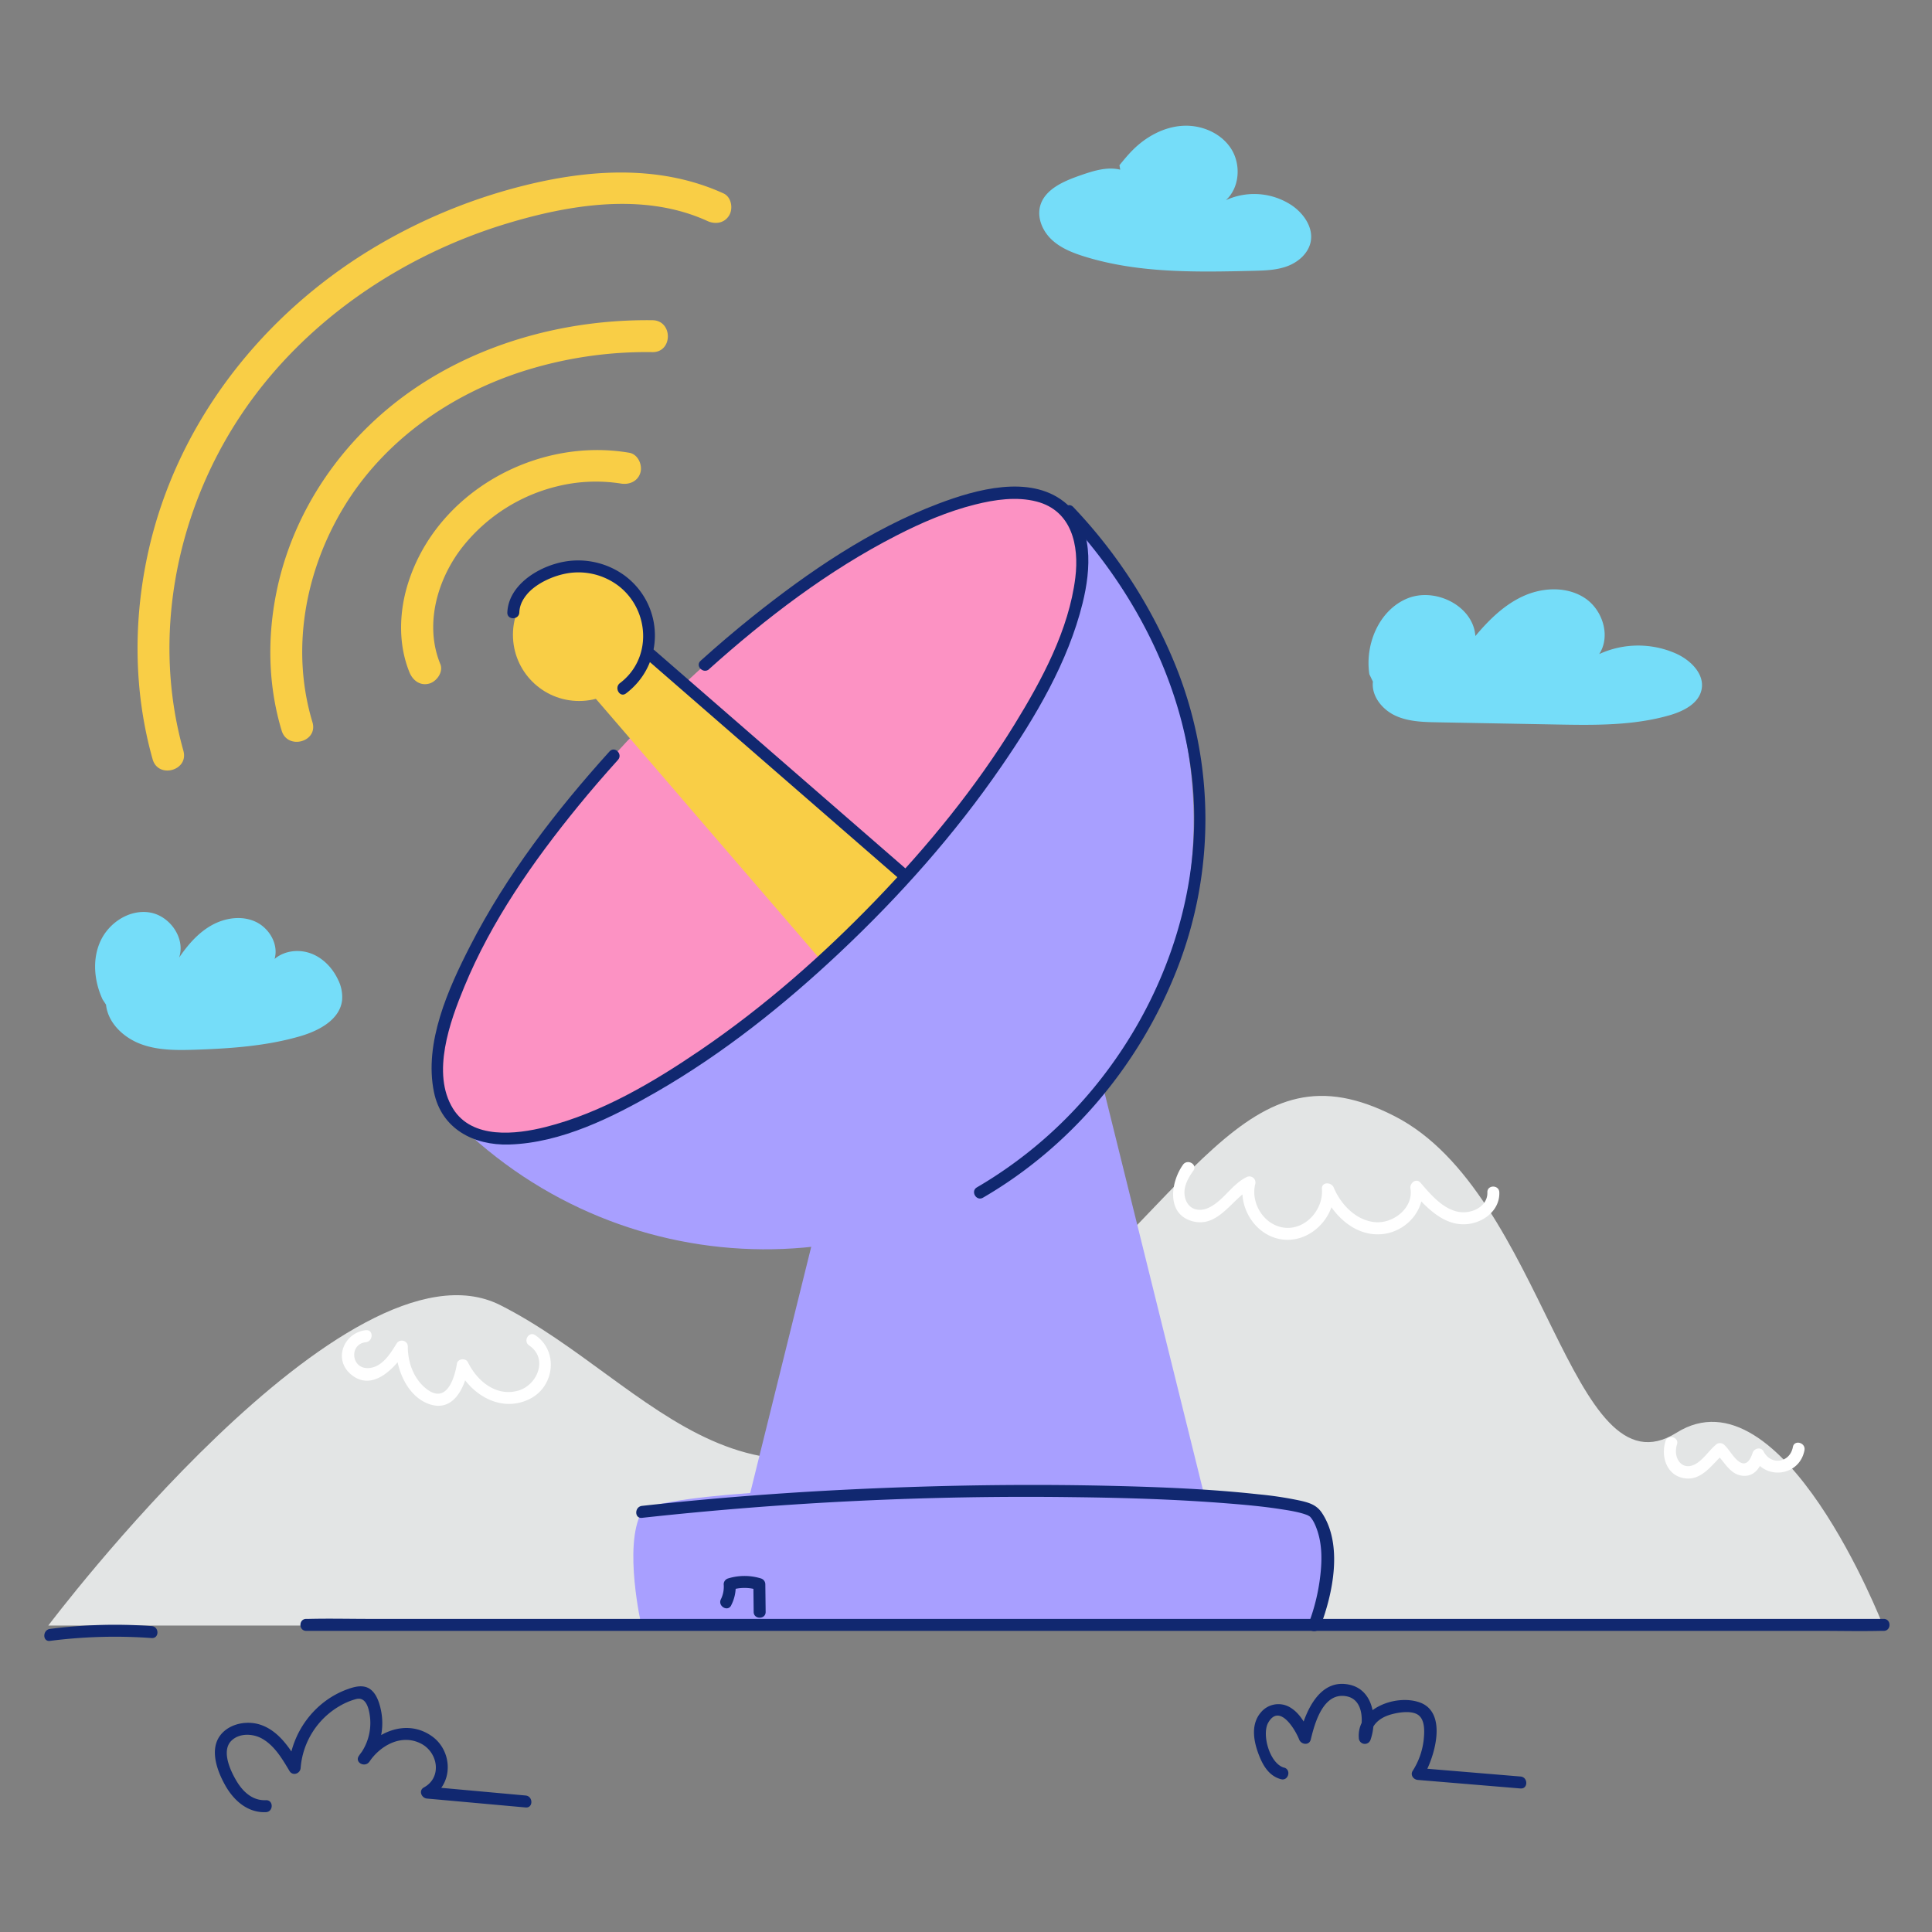 <svg viewBox="0 0 1000 1000" width="1000" height="1000" xmlns="http://www.w3.org/2000/svg"><rect x="0" y="0" width="1000" height="1000" fill="#808080" stroke="none"/><path d="M974.66 841.38H25s154.81-205.76 233.94-165.85 130.51 134.19 246.44 37.85S644.22 537.9 722 577.81 812.91 776 867.75 741.59s106.91 99.79 106.91 99.79z" fill="#e3e5e5"/><path d="M235.25 579.84c88.51 88.33 230.88 89.16 318 1.87s86-229.67-2.52-318z" fill="#a89fff"/><ellipse cx="393.48" cy="422.27" fill="#fc92c3" rx="223.31" ry="76.39" transform="rotate(-45.06 393.462 422.258)"/><path d="M468.44 453.56L383.8 381h-.05l-60.89-52.23-23 23 52.35 60.78v.05l72.77 84.49q11-10.32 22.13-21.42t21.33-22.11z" fill="#f9ce46"/><circle cx="299.74" cy="328.59" fill="#f9ce46" r="34.24"/><path d="M367 346.35c29.51-26.47 61.55-51 96.93-69.12 13-6.68 26.58-12.53 40.8-16.09 10.19-2.55 21.4-4.22 31.75-1.56 18.28 4.71 22.16 22.78 20.11 39.4-3.34 27.07-17.35 53-31.4 75.86-20.27 33-45.05 63.22-71.9 91.08-27.66 28.69-57.88 55.24-90.85 77.69-24.38 16.6-51.07 32.38-79.9 39.69-15.52 3.93-38.15 6.52-48.06-9.46-11.34-18.31-1.56-45.21 5.83-63.06 14-34 35.69-65 58.81-93.35 6.7-8.22 13.64-16.24 20.74-24.11 2.67-2.95-1.7-7.35-4.37-4.38-27.63 30.58-53.28 63.87-72.12 100.66-11.32 22.09-24 50.13-18.76 75.63 3.89 19.06 20.55 27.71 38.89 27.17 27-.79 53.57-14.11 76.47-27.31 34.45-19.87 65.94-45 94.86-72.23 30.91-29.08 59.38-61.11 83.46-96.11 17.67-25.67 34.52-54 42.07-84.58 4.27-17.28 6.06-40.17-9.64-52.48-18-14.11-45.65-6.3-64.74.91-35.37 13.36-67.42 35.32-96.78 58.79Q375.61 330.3 362.65 342c-3 2.67 1.41 7 4.38 4.38z" fill="#112870"/><path d="M385.29 784.95l60.2-242.92h120.38l60.19 242.92z" fill="#a89fff"/><path d="M680.23 841.38H332s-9.43-41 0-58.51 333-19.14 348.25 0-.02 58.51-.02 58.51z" fill="#a89fff"/><g fill="#112870"><path d="M332.26 785.64a1825.31 1825.31 0 01223.37-10.71c26.77.31 53.58 1.13 80.27 3.27 8.92.71 17.86 1.53 26.7 2.89 4.67.72 10.3 1.57 14.32 3.24.33.14 1.22.8 1 .55 2 2 3.27 5.32 4.11 7.92 2.18 6.81 2.22 14.15 1.52 21.21a102.85 102.85 0 01-6.27 26.54c-1.43 3.73 4.55 5.34 6 1.65 6.63-17.26 11.9-42.54 1-59.05-2.74-4.16-6.49-5.32-11.18-6.4a187.44 187.44 0 00-21.75-3.3c-25.09-2.76-50.4-3.75-75.62-4.36-35.41-.85-70.85-.56-106.26.64-45.82 1.54-91.61 4.64-137.18 9.71-3.92.44-4 6.64 0 6.2zM268.8 317c.46-10.89 13.53-17.75 22.85-19.85a34.29 34.29 0 0128.92 6.43c15.79 12.63 16.95 37.44.31 50-3.14 2.37-.06 7.75 3.12 5.35 20.51-15.49 19.69-46-.82-61.12a40.89 40.89 0 00-35.45-6.07C276.2 295 263.16 303.94 262.6 317c-.17 4 6 4 6.2 0z"/><path d="M334.43 341l130.16 113.14c3 2.6 7.39-1.76 4.38-4.38L338.81 336.6c-3-2.6-7.4 1.76-4.38 4.38zM551.09 266.8C589.2 307.24 616 360.66 618 416.85c1.74 51.12-17 101.93-48.41 141.91a226 226 0 01-63.93 55.81c-3.45 2-.33 7.35 3.13 5.35 45.26-26.28 80.55-68.3 99.88-116.83a212.54 212.54 0 000-158.1 262 262 0 00-53.17-82.57c-2.74-2.9-7.11 1.48-4.38 4.38zM378.47 830.87a21.05 21.05 0 002.3-10.9l-2.28 3a22.78 22.78 0 0113.72 0l-2.27-3 .16 14.35c0 4 6.24 4 6.2 0l-.17-14.32a3.18 3.18 0 00-2.27-3 28.84 28.84 0 00-17 0 3.17 3.17 0 00-2.28 3 14.64 14.64 0 01-1.45 7.78c-1.75 3.56 3.59 6.7 5.35 3.12z"/></g><g fill="#f9ce46"><path d="M227.9 343.7c-8.48-20.65-1.31-44.59 11.87-61.08a89.53 89.53 0 0149.3-31.06 83.47 83.47 0 0132.27-1.28c4.39.75 8.89-1.17 10.16-5.77 1.09-4-1.35-9.4-5.77-10.16-48.15-8.23-100 20.5-114.66 68-4.54 14.73-5 31.3.9 45.71 1.7 4.13 5.49 7.05 10.16 5.77 3.9-1.07 7.47-6 5.77-10.16z"/><path d="M161.72 373.79c-11.25-37.25-3.95-77.85 16.12-111.11 20.59-34.12 54.54-58.1 92.13-70.29a210.66 210.66 0 0167.74-10.13c10.63.12 10.63-16.39 0-16.52-43.71-.52-88.42 11.26-124.51 36.32-35.51 24.67-61.48 61.88-70.12 104.49-4.8 23.71-4.31 48.4 2.71 71.63 3.07 10.15 19 5.83 15.93-4.39z"/><path d="M94.94 388.63c-16.52-58.72-3.94-123.1 29.62-173.54 32.1-48.3 83-82.88 138.15-99.5 32.84-9.9 71.08-16 103.45-1.19 4.06 1.85 8.89 1.16 11.3-3 2.08-3.55 1.11-9.44-3-11.3-32.76-14.93-69.56-12.53-103.71-3.93a285.81 285.81 0 00-84.74 36.68c-53.87 34.8-94.43 88.26-108.9 151.15C68.88 319.86 69 357.57 79 393c2.87 10.21 18.81 5.87 15.92-4.39z"/></g><g fill="#fff"><path d="M612.33 602.86c-6.28 8.71-8.84 25.27 4.59 29.17 13.91 4 21-12.21 31.4-17.38l-4.55-3.5c-3.39 13.24 5.63 28.18 19.43 30.33 14.77 2.3 28.35-11.47 27.23-26l-6.08.82c5.06 12 16.17 23.42 30.25 22.55 12.82-.79 23.59-12.38 21.42-25.32l-5.17 3c7.08 8.13 16.23 18 28.09 17.11 8.79-.65 17.4-7.07 17.11-16.47-.12-4-6.31-4-6.19 0 .23 7.53-8.47 11.34-15 10.07-8.28-1.61-14.42-9.09-19.64-15.09-2.24-2.57-5.64.26-5.18 3 1.7 10.13-9 18.38-18.49 17.42-9.86-1-17.57-9.21-21.24-17.94-1.22-2.9-6.38-3-6.08.82.83 10.81-8.88 21.76-20.21 19.89-10.11-1.67-16.77-12.86-14.29-22.55a3.14 3.14 0 00-4.55-3.5c-7.58 3.77-11.68 11.84-19.12 15.62-5.21 2.64-10.92 1.32-12.6-4.76-1.42-5.14 1.29-10.13 4.2-14.18 2.34-3.23-3-6.33-5.34-3.12zM862.07 746c-2.51 7.8.52 17.53 9.51 19.1 9.48 1.67 14.75-7.59 20.9-12.88h-4.38c4.54 4.27 7.41 11.53 14.66 11.67 6.06.12 8.79-5.28 10.4-10.27l-5.66.74c6.21 12.06 24 9.74 26.49-3.75.72-3.9-5.25-5.57-6-1.65-1.49 8.15-11.3 9.8-15.17 2.28-1.28-2.5-4.88-1.66-5.66.73-1.33 4.11-3.73 7.8-8.16 3.65-2.47-2.32-4.06-5.43-6.55-7.78a3.18 3.18 0 00-4.38 0c-3.4 2.93-6 7-9.72 9.48-7.43 4.88-12.65-2.48-10.34-9.67 1.22-3.81-4.76-5.44-6-1.65zM189.36 688.49c-11.32 1.3-17.09 15-7.68 22.91 11.37 9.52 23.38-4 29-12.94l-5.77-1.56c-.05 11.24 5.55 25.6 17 29.77 13 4.72 18.93-9 20.6-19.22l-5.66.74c6.77 13.81 22.6 23.4 37.55 15.79 12.69-6.47 14.75-24.78 2.62-32.91-3.32-2.23-6.43 3.13-3.13 5.34 10 6.71 4.27 20.58-5.72 23.39-11.42 3.22-21.22-5-26-14.74-1.11-2.27-5.23-1.87-5.66.74-1.26 7.79-5.45 21.07-15.72 13.13-6.67-5.15-9.75-13.84-9.71-22 0-3.14-4.17-4.13-5.77-1.56-3.35 5.38-7.56 12.41-14.68 12.75-8.87.42-10.08-12.39-1.25-13.41 3.92-.45 4-6.65 0-6.19z"/></g><g fill="#112870"><path d="M158.5 844.13h783.2c10.64 0 21.31.25 31.95 0H975c4 0 4-6.19 0-6.19H191.8c-10.64 0-21.31-.26-32 0h-1.3c-4 0-4 6.19 0 6.19zM664.66 914.94c-7.45-2.05-11.72-17.23-8.21-23.32 5.83-10.12 13.95 3.56 16 8.77 1 2.61 5.18 3.26 6 0 2.06-8.56 6.5-24.83 18.65-22.36 9.06 1.84 8.64 14.1 6.34 20.76l6.08.83c-.45-6 3.83-10 9.23-11.84 3.92-1.31 11.05-2.63 14.88-.4 4.14 2.42 3.68 9.11 3.27 13.16a37.69 37.69 0 01-5.72 16.09c-1.32 2.14.44 4.48 2.68 4.66l53.14 4.42c4 .33 4-5.87 0-6.19l-53.14-4.42 2.67 4.66c5.77-9.34 13.27-33.35-1.78-38.62-12.44-4.36-32.57 3.25-31.42 18.48a3.11 3.11 0 006.08.82c3.5-10.15 1.74-25.48-10.66-28.38-16.09-3.76-23.37 14.62-26.27 26.69h6c-2.23-5.55-5.19-11.59-10.47-14.85a11.79 11.79 0 00-15.46 2.53c-5 5.89-3.82 14-1.41 20.71 2.16 6 5.29 12 11.88 13.77 3.85 1.06 5.49-4.91 1.65-6zM25.87 849.32a264.46 264.46 0 0152.62-1.47c4 .29 4-5.91 0-6.19a264.46 264.46 0 00-52.62 1.47c-3.89.5-3.94 6.7 0 6.19z"/></g><path d="M708.78 349c-2.37-15.53 5-33.09 19.48-39.17s34.31 3.71 35.39 19.39c7.06-8.44 15.15-16.41 25.22-20.86s22.48-4.83 31.61 1.31 13.31 19.67 7.26 28.88a48.38 48.38 0 0139.85-.23c7.44 3.37 14.71 10.45 13.16 18.47-1.41 7.31-9.28 11.3-16.43 13.38-19 5.5-39.09 5.19-58.85 4.83l-61.29-1.13c-7.5-.13-15.24-.32-22-3.48s-12.42-10.13-11.56-17.57M579.42 85.52c2.15-2.63 4.31-5.27 6.71-7.69 6.86-6.93 15.93-12 25.66-12.69s20 3.52 25.33 11.68 4.61 20.19-2.58 26.78a35.19 35.19 0 0134.28 2.82c6 4.17 10.94 11.26 9.63 18.49-1.08 6-6.22 10.6-11.9 12.78s-11.91 2.34-18 2.49c-29.35.69-59.32 1.3-87.35-7.44-6.09-1.9-12.21-4.34-16.86-8.71s-7.57-11.07-6-17.24c2.29-8.73 12-12.92 20.5-15.9 6.77-2.36 14-4.76 21-3.07" fill="#75ddf9"/><path d="M137.62 931.78c-6.89.3-11.83-4.31-15.19-9.93-3.17-5.3-7.94-15.51-2.74-20.77 4.2-4.24 11.46-3.84 16.25-1 6.34 3.72 10.23 10.45 13.9 16.58 1.65 2.75 5.56 1.42 5.77-1.56a40.77 40.77 0 0120.33-32.15 34.14 34.14 0 018.44-3.53c5.43-1.37 6.75 5.73 7.18 9.75a27.44 27.44 0 01-5.82 19.7l5.35 3.13c5.78-8.63 16.81-14.74 26.92-9.46 8.75 4.57 10.86 17.47 1.42 22.62-2.91 1.58-1.3 5.51 1.56 5.77l51.07 4.61c4 .36 3.94-5.84 0-6.19L221 924.71l1.56 5.77c12.29-6.7 11.91-24.16.93-31.86-13.25-9.31-29.54-2-37.74 10.22-2.27 3.39 3 6.2 5.35 3.13a33.1 33.1 0 006.11-26.64c-.77-3.76-2.23-8.5-5.45-10.91-3.49-2.62-8-1.49-11.74-.14-17.28 6.17-29.32 22.6-30.59 40.79l5.77-1.57c-4.86-8.12-10.55-17.25-19.93-20.62-7.14-2.57-16.54-.9-21.28 5.36-5.72 7.55-1.44 18.8 2.75 26.13 4.41 7.71 11.56 14 20.89 13.6 4-.18 4-6.37 0-6.19z" fill="#112870"/><path d="M53.13 517.37c-4.43-9.53-5.52-21-1-30.53s15.15-16.3 25.51-14.52 18.46 13.36 15.07 23.32c4.46-6.53 9.77-12.71 16.65-16.62s15.56-5.27 22.77-2 12.19 11.7 10 19.32c5.05-4.29 12.52-5.15 18.74-2.86s11.15 7.42 14 13.39a20 20 0 012.18 11c-1.27 10-12 15.64-21.62 18.46-17.55 5.11-36 6.38-54.23 7-9.55.31-19.38.42-28.33-2.93s-17-10.91-18-20.4" fill="#75ddf9"/></svg>